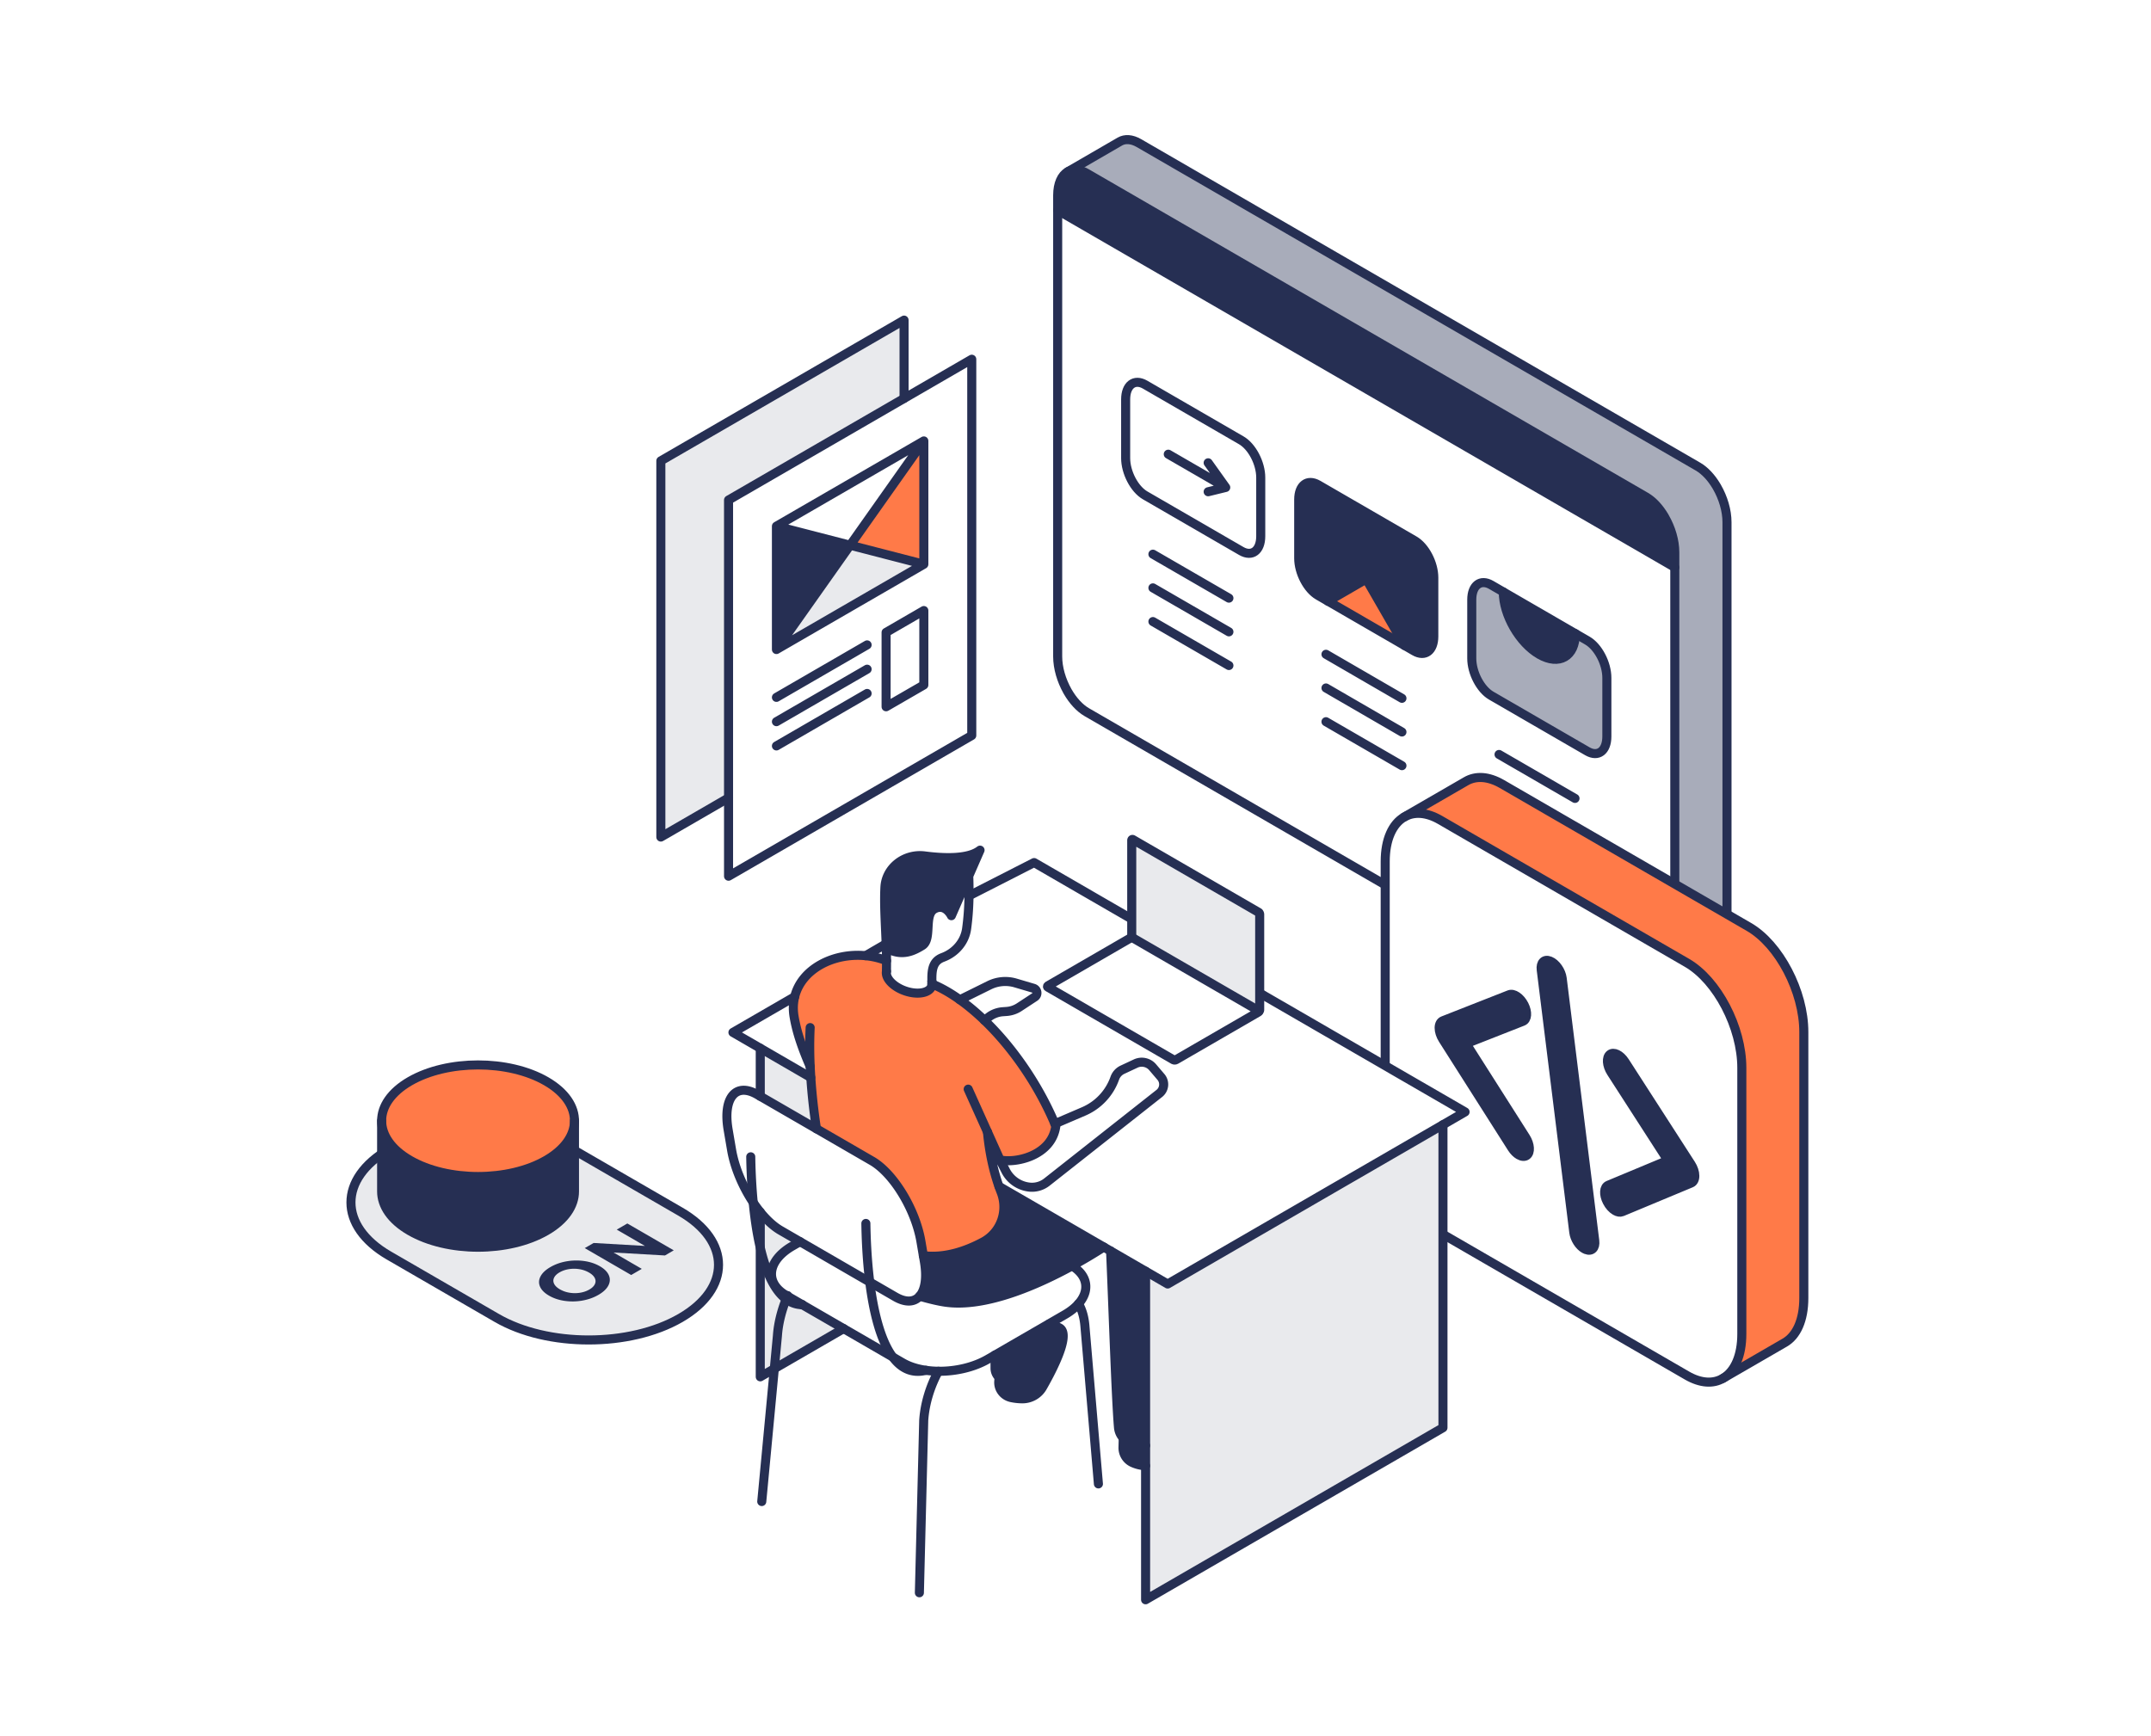 <svg xmlns="http://www.w3.org/2000/svg" width="570" height="460" viewBox="0 0 570 460"><g fill="none" fill-rule="evenodd"><path fill="#FFF" d="M0 0h570v460H0z"/><path fill="#FFF" d="M344.148 147.95v-15.554c0-3.805 2.31-5.55 5.162-3.909l25.475 14.746c2.852 1.65 5.162 6.071 5.162 9.876v15.555c0 3.813-2.31 5.559-5.162 3.909l-22.862-13.232h-.008l-2.605-1.514c-2.852-1.65-5.162-6.072-5.162-9.876zm-45.858-26.535V105.86c0-3.805 2.309-5.559 5.162-3.909l25.474 14.746c2.853 1.65 5.162 6.071 5.162 9.876v15.555c0 3.804-2.31 5.558-5.162 3.908l-25.474-14.745c-2.853-1.65-5.162-6.072-5.162-9.876zm-18.012-65.68V173.99c0 3.044.991 6.344 2.566 9.155l.103.185c1.35 2.339 3.117 4.3 5.043 5.422l148.124 85.736c1.917 1.114 3.675 1.178 5.018.393 1.646-.937 2.677-3.132 2.677-6.256V150.37l-163.53-94.635zm137.17 112.19l3.196 1.852c2.852 1.65 5.162 6.072 5.162 9.876v15.555c0 3.805-2.31 5.55-5.162 3.909l-25.475-14.746c-2.853-1.65-5.162-6.071-5.162-9.876V158.94c0-3.813 2.31-5.559 5.162-3.909l22.278 12.894z"/><path fill="#262F53" d="M280.278 51.762v3.973l163.53 94.635v-3.965c0-3.108-1.022-6.488-2.66-9.315l-.128-.24c-1.335-2.243-3.045-4.118-4.906-5.191L287.99 45.931c-1.854-1.073-3.556-1.185-4.899-.497l-.152.089c-1.63.937-2.66 3.131-2.66 6.24"/><path fill="#A8ACBA" d="M296.763 37.513l-13.672 7.921c1.343-.688 3.045-.576 4.899.497l148.124 85.728c1.861 1.073 3.571 2.948 4.906 5.19l.128.24c1.638 2.828 2.66 6.208 2.66 9.316v122.22c0 3.124-1.03 5.319-2.676 6.256l.008.008 13.832-8.002c1.63-.953 2.669-3.148 2.669-6.256V138.403c0-3.108-1.031-6.488-2.661-9.323l-.136-.232c-1.327-2.235-3.045-4.117-4.906-5.19l-148.125-85.73c-1.933-1.113-3.691-1.193-5.05-.416"/><path fill="#FFF" d="M298.29 105.86v15.555c0 3.804 2.309 8.226 5.162 9.876l25.474 14.745c2.853 1.65 5.162-.104 5.162-3.908v-15.555c0-3.805-2.31-8.226-5.162-9.876l-25.474-14.746c-2.853-1.65-5.162.104-5.162 3.909"/><path fill="#262F53" d="M344.148 132.396v15.555c0 3.804 2.31 8.226 5.162 9.876l2.605 1.514h.008l10.125-5.864 10.132 17.59 2.605 1.506c2.852 1.65 5.162-.096 5.162-3.91V153.11c0-3.805-2.31-8.226-5.162-9.876l-25.475-14.746c-2.852-1.642-5.162.104-5.162 3.909"/><path fill="#FF7A48" d="M362.044 153.48l-10.12 5.86 20.26 11.73z"/><path fill="#A8ACBA" d="M390.007 158.94v15.555c0 3.805 2.31 8.226 5.162 9.876l25.475 14.746c2.852 1.642 5.162-.104 5.162-3.909v-15.555c0-3.804-2.31-8.226-5.162-9.876l-3.197-1.852c0 6.095-4.275 8.564-9.54 5.52-5.267-3.051-9.542-10.468-9.542-16.563l-3.196-1.85c-2.853-1.65-5.162.095-5.162 3.908"/><path fill="#262F53" d="M417.447 167.925l-19.082-11.044c0 6.096 4.275 13.513 9.541 16.564 5.266 3.045 9.541.575 9.541-5.52"/><path stroke="#262F53" stroke-linecap="round" stroke-linejoin="round" stroke-width="2.4" d="M283.091 45.434c1.343-.688 3.045-.576 4.899.497l148.124 85.728c1.861 1.073 3.571 2.948 4.906 5.19l.128.24c1.638 2.828 2.66 6.208 2.66 9.316v122.22c0 3.124-1.036 5.309-2.676 6.256-1.347.777-3.1.72-5.018-.393L287.99 188.752c-1.926-1.121-3.692-3.083-5.043-5.422l-.103-.185c-1.575-2.811-2.566-6.111-2.566-9.155V51.762c0-3.108 1.031-5.302 2.661-6.24"/><path stroke="#262F53" stroke-linecap="round" stroke-linejoin="round" stroke-width="2.4" d="M441.14 274.889l13.832-8.002c1.63-.953 2.669-3.148 2.669-6.256V138.403c0-3.108-1.031-6.488-2.661-9.323l-.136-.232c-1.327-2.235-3.045-4.117-4.906-5.19l-148.125-85.73c-1.933-1.113-3.691-1.193-5.05-.416l-13.824 8.01M443.805 150.37l-163.53-94.64"/><path stroke="#262F53" stroke-linecap="round" stroke-linejoin="round" stroke-width="2.4" d="M398.365 156.882l-3.196-1.85c-2.853-1.65-5.162.095-5.162 3.908v15.555c0 3.805 2.31 8.226 5.162 9.876l25.475 14.746c2.852 1.642 5.162-.104 5.162-3.909v-15.555c0-3.804-2.31-8.226-5.162-9.876l-22.279-12.895zm19 54.728l-20.13-11.65m20.13 20.58l-20.13-11.65m20.13 20.58l-20.13-11.65m-45.312-58.48l22.862 13.233c2.852 1.65 5.162-.096 5.162-3.91V153.11c0-3.805-2.31-8.226-5.162-9.876l-25.475-14.746c-2.852-1.642-5.162.104-5.162 3.909v15.555c0 3.804 2.31 8.226 5.162 9.876l2.605 1.514h.008zm19.582 25.74l-20.13-11.67m20.13 20.6l-20.13-11.67m20.13 20.59l-20.13-11.65m-47.923-59.99l25.474 14.746c2.853 1.65 5.162-.104 5.162-3.908v-15.555c0-3.805-2.31-8.226-5.162-9.876l-25.474-14.746c-2.853-1.65-5.162.104-5.162 3.909v15.555c0 3.804 2.309 8.226 5.162 9.876zm22.202 27.24l-20.14-11.65m20.14 20.58l-20.14-11.65m20.14 20.58l-20.14-11.65"/><path stroke="#262F53" stroke-linecap="round" stroke-linejoin="round" stroke-width="2.4" d="M417.447 167.925c0 6.095-4.275 8.565-9.54 5.52-5.267-3.051-9.542-10.468-9.542-16.564m-26.18 14.189l-10.14-17.59-10.12 5.86h-.01m-27.1-30.15l-15.23-8.81m10.569 9.95l4.66-1.14-4.66-6.53"/><path fill="#FF7A48" d="M478 273.521v70.517c0 5.87-1.946 10.005-5.026 11.786l-16.228 9.388c2.965-1.846 4.826-5.923 4.826-11.67V283.02c0-10.726-6.512-23.195-14.54-27.837l-65.422-37.869c-3.644-2.106-6.965-2.242-9.514-.76l-.006-.013 16.428-9.498c2.555-1.476 5.876-1.34 9.508.767l65.433 37.862C471.49 250.32 478 262.782 478 273.52"/><path fill="#FFF" d="M404.602 306.209c1.015-.777.876-2.906-.298-4.759l-15.793-24.847 15.028-5.91c1.186-.467 1.342-2.425.343-4.382-.999-1.95-2.77-3.152-3.956-2.684l-17.556 6.904c-.63.247-1 .943-1.006 1.892 0 .949.357 2.067.98 3.05l18.296 28.785c.53.839 1.179 1.47 1.829 1.847.79.457 1.577.529 2.133.104zm15.656 24.976c1.533.607 2.582-.442 2.342-2.353l-8.633-69.561c-.24-1.911-1.673-3.96-3.21-4.57-1.53-.618-2.581.435-2.342 2.347l8.633 69.567c.22 1.73 1.404 3.588 2.776 4.363.142.08.286.149.434.207zm27.882-17.637c.623-.26.98-.962.973-1.918 0-.955-.37-2.073-.999-3.049l-17.544-27.22c-1.186-1.84-2.957-2.69-3.956-1.891-.999.8-.843 2.939.344 4.778l15.014 23.293-15.779 6.58c-1.18.487-1.31 2.463-.299 4.407.552 1.073 1.335 1.908 2.128 2.366.647.374 1.303.495 1.828.274l18.29-7.62zm13.432-30.528v70.523c0 5.747-1.862 9.823-4.826 11.67l-.2.116c-2.556 1.482-5.877 1.34-9.515-.767l-65.42-37.862c-8.036-4.655-14.541-17.118-14.541-27.85v-70.517c0-5.864 1.945-10.005 5.026-11.78 2.549-1.482 5.87-1.346 9.514.76l65.421 37.869c8.03 4.642 14.541 17.11 14.541 27.838z"/><path fill="#262F53" d="M449.113 311.63c.006.956-.35 1.659-.972 1.918l-18.29 7.62c-.525.22-1.182.1-1.83-.273-.793-.459-1.575-1.294-2.127-2.367-1.011-1.944-.882-3.92.298-4.407l15.78-6.58-15.014-23.293c-1.187-1.84-1.343-3.979-.344-4.778 1-.8 2.77.052 3.957 1.892l17.543 27.22c.63.975 1 2.093 1 3.048M422.6 328.832c.24 1.911-.809 2.96-2.341 2.353a3.43 3.43 0 0 1-.435-.208c-1.372-.774-2.556-2.633-2.776-4.362l-8.633-69.567c-.24-1.912.812-2.965 2.342-2.347 1.537.61 2.97 2.659 3.21 4.57l8.633 69.561zm-18.296-27.382c1.174 1.853 1.314 3.983.298 4.758-.555.426-1.343.354-2.134-.104-.65-.375-1.297-1.007-1.829-1.846l-18.295-28.786c-.624-.982-.98-2.1-.98-3.05.006-.948.376-1.644 1.005-1.891l17.557-6.904c1.187-.468 2.958.735 3.956 2.685.999 1.957.843 3.914-.344 4.381l-15.027 5.91 15.793 24.847z"/><path stroke="#262F53" stroke-linecap="round" stroke-linejoin="round" stroke-width="2.4" d="M428.022 320.894c.647.374 1.303.495 1.829.274l18.289-7.62c.622-.26.98-.962.973-1.918 0-.955-.37-2.073-.999-3.048l-17.543-27.22c-1.188-1.84-2.958-2.692-3.956-1.892-1 .8-.843 2.939.343 4.778l15.014 23.293-15.78 6.58c-1.18.487-1.309 2.463-.297 4.407.551 1.073 1.333 1.908 2.127 2.366zm-25.554-14.789c.79.456 1.579.528 2.134.104 1.016-.776.876-2.906-.298-4.759l-15.793-24.847 15.027-5.91c1.187-.468 1.343-2.425.344-4.381-.998-1.95-2.769-3.153-3.956-2.685l-17.557 6.904c-.629.247-.999.943-1.005 1.892 0 .95.356 2.067.98 3.048l18.295 28.787c.532.839 1.18 1.47 1.83 1.847zm17.356 24.872c.141.08.285.15.435.209 1.532.606 2.58-.442 2.34-2.354l-8.632-69.56c-.24-1.912-1.673-3.96-3.21-4.571-1.53-.618-2.581.436-2.341 2.347l8.632 69.567c.22 1.73 1.403 3.588 2.776 4.362z"/><path stroke="#262F53" stroke-linecap="round" stroke-linejoin="round" stroke-width="2.4" d="M456.546 365.329c-2.556 1.483-5.877 1.34-9.515-.767l-65.42-37.862c-8.036-4.655-14.54-17.117-14.54-27.85v-70.518c0-5.863 1.948-9.998 5.025-11.78 2.552-1.476 5.87-1.345 9.515.762l65.42 37.868c8.029 4.641 14.54 17.111 14.54 27.838v70.523c0 5.747-1.86 9.823-4.824 11.669"/><path stroke="#262F53" stroke-linecap="round" stroke-linejoin="round" stroke-width="2.4" d="M372.09 216.54l16.428-9.498c2.555-1.476 5.875-1.34 9.508.767l65.433 37.862c8.03 4.648 14.54 17.11 14.54 27.85v70.517c0 5.87-1.944 10.005-5.026 11.787l-16.428 9.504"/><path fill="#FFF" d="M256.754 238.615l17.443-10.2 114.036 66.29-78.808 45.604-44.715-25.88c-1.427-4.059-2.508-8.848-3.04-14.41l3.328 7.388 1.515 2.935a8.042 8.042 0 0 0 6.242 4.285 6.382 6.382 0 0 0 4.669-1.336l29.78-23.486a3.048 3.048 0 0 0 .437-4.373l-2.2-2.577a3.784 3.784 0 0 0-4.486-.978l-3.503 1.635a3.918 3.918 0 0 0-2.04 2.25 15.026 15.026 0 0 1-8.244 8.803l-7.64 3.278c-4.348-10.425-11.266-20.288-18.68-27.435l1.208-.89a6.969 6.969 0 0 1 3.686-1.372l1.012-.074a7.067 7.067 0 0 0 3.35-1.138l4.093-2.687c.918-.599.714-2.008-.343-2.322l-4.748-1.401a9.567 9.567 0 0 0-6.955.599l-7.793 3.85c-2.484-1.78-4.96-3.194-7.348-4.171a1.341 1.341 0 0 0 0-.227 2.951 2.951 0 0 0-.073-.467v-.774c0-2.533.379-4.643 2.862-5.57a.367.367 0 0 1 .095-.037c3.379-1.277 5.797-4.176 6.255-7.606.35-2.585.54-5.016.605-7.506"/><path fill="#E9EAED" d="M382.375 298.09v80.31l-78.8 45.6v-87.08l5.85 3.39z"/><path fill="#FFF" d="M307.64 285.432a3.047 3.047 0 0 1-.436 4.374l-29.78 23.484a6.378 6.378 0 0 1-4.67 1.336 8.041 8.041 0 0 1-6.24-4.285l-1.516-2.935c3.912.986 13.685-.978 14.786-8.943-.088-.204-.168-.415-.255-.62l7.64-3.278a15.031 15.031 0 0 0 8.244-8.804 3.918 3.918 0 0 1 2.039-2.249l3.503-1.635a3.784 3.784 0 0 1 4.486.979l2.2 2.576z"/><path fill="#262F53" d="M303.57 383.125v5.352a9.39 9.39 0 0 1-3.401-.804 4.322 4.322 0 0 1-2.579-4.073l.066-2.467a5.092 5.092 0 0 0 2.338 1.423c1.186.35 2.395.54 3.576.57"/><path fill="#262F53" d="M303.57 336.922v46.204a13.93 13.93 0 0 1-3.576-.57 5.087 5.087 0 0 1-2.338-1.424 4.65 4.65 0 0 1-1.26-2.78c-.649-7.455-1.413-30.765-2.098-46.796l9.272 5.366zm-38.86-22.492l27.79 16.082a138.408 138.408 0 0 1-8.405 4.993c-9.22 5.03-22.97 11.111-33.51 9.63-1.871-.263-4.348-.855-6.897-1.6 1.464-1.664 2.004-4.876 1.26-9.198l-.262-1.54c5.776.73 11.435-1.285 15.841-3.65 4.72-2.533 6.717-8.203 4.748-13.199-.196-.497-.383-1-.565-1.519"/><path fill="#FFF" d="M284.095 335.505c4.239 2.6 4.726 6.607 1.704 10.045-.896 1.022-2.097 1.994-3.598 2.862l-20.428 11.82c-3.751 2.168-8.58 3.255-13.11 3.204a25.693 25.693 0 0 1-3.314-.255c-2.309-.336-4.435-1-6.169-2.008l-2.607-1.511c-3.4-4.555-5.17-12.513-6.096-19.879l6.759 3.913c2.796 1.614 5.054 1.439 6.453-.16 2.549.744 5.025 1.336 6.897 1.599 10.538 1.481 24.288-4.6 33.509-9.63"/><path fill="#262F53" d="M280.745 351.924c2.483 1.321-.146 7.6-2.695 12.483l-.48-.256a3.93 3.93 0 0 0 .48-2c-.065-3.992-.138-7.511-.08-11.228.903.41 1.893.527 2.775 1"/><path fill="#FF7A48" d="M261.67 300.018c.532 5.563 1.614 10.352 3.04 14.412.182.518.37 1.02.566 1.517 1.968 4.998-.03 10.666-4.75 13.2-4.405 2.365-10.064 4.38-15.84 3.65l-.648-3.789c-1.45-8.476-7.254-18.017-12.963-21.324l-14.72-8.52a159.478 159.478 0 0 1-1.66-16.484c-1.806-4.19-3.481-8.6-4.26-13.184-.329-1.913-.248-3.701.152-5.33 1.829-7.373 10.313-11.702 18.79-10.87 1.872.183 3.744.614 5.543 1.33.014.934.007 1.875-.015 2.824-.036.175-.042.35-.03.54.146 2.051 2.951 4.293 6.3 5.008 2.936.621 5.305-.13 5.762-1.703a1.78 1.78 0 0 0 .073-.494c2.388.978 4.865 2.392 7.348 4.173 2.17 1.548 4.348 3.383 6.49 5.434 7.414 7.147 14.286 17.03 18.68 27.435.086.205.168.416.255.62-1.1 7.965-10.873 9.929-14.784 8.944l-3.329-7.389z"/><path fill="#262F53" d="M278.05 362.152a3.92 3.92 0 0 1-.481 2c-2.02 3.674-9.956 3.789-12.832.906-.663-.658-1.057-1.476-1.057-2.447 0 0-.007-1.277-.007-3.474l14.267-8.257.03.044c-.058 3.715.014 7.234.08 11.228"/><path fill="#262F53" d="M277.57 364.152l.48.255a86.015 86.015 0 0 1-1.792 3.27c-1.078 1.877-3.139 3.082-5.389 3.06a14.373 14.373 0 0 1-2.899-.322c-2.054-.445-3.438-2.27-3.307-4.27l.073-1.088c2.878 2.883 10.808 2.767 12.833-.905"/><path fill="#FFF" d="M273.855 261.925c1.056.314 1.26 1.723.342 2.322l-4.093 2.687a7.067 7.067 0 0 1-3.35 1.138l-1.012.073a6.967 6.967 0 0 0-3.685 1.373l-1.21.89c-2.14-2.05-4.318-3.887-6.489-5.434l7.793-3.852a9.57 9.57 0 0 1 6.955-.598l4.749 1.401z"/><path fill="#262F53" d="M259.704 225.322l-7.596 17.367s-1.646-3.402-4.508-1.774c-2.87 1.628-.525 8.052-3.227 9.702-2.032 1.242-5.33 3.132-9.511.628-.015-.372-.024-.737-.037-1.102-.202-5.388-.56-10.506-.328-14.974.262-5.175 5.171-9.022 10.575-8.314 5.339.693 11.617.846 14.632-1.533"/><path fill="#FFF" d="M234.905 257.45c.022-.949.03-1.89.015-2.825 0-1.139-.022-2.263-.059-3.38 4.181 2.504 7.48.613 9.513-.628 2.701-1.65.356-8.074 3.225-9.702 2.863-1.628 4.509 1.774 4.509 1.774l4.602-10.513a99.69 99.69 0 0 1 .044 6.44 68.732 68.732 0 0 1-.604 7.505c-.46 3.43-2.877 6.329-6.256 7.606a.367.367 0 0 0-.095.036c-2.483.928-2.862 3.038-2.862 5.57v1.962c-.467 1.57-2.826 2.324-5.761 1.704-3.35-.716-6.156-2.958-6.3-5.009a1.918 1.918 0 0 1 .03-.54"/><path fill="#FFF" d="M247.01 260.575c.005.08.007.153 0 .227-.022-.009-.051-.023-.073-.03v-.664c.036.153.062.314.073.467"/><path fill="#FFF" d="M246.937 260.772c.021.007.051.022.073.029 0 .175-.03.341-.073.494v-.523zm-16.46 79.011l-23.648-13.687c-1.828-1.06-3.663-2.753-5.368-4.855a33.008 33.008 0 0 1-1.864-2.548c-2.753-4.125-4.923-9.184-5.732-13.914l-.91-5.337c-1.45-8.469 2.003-12.659 7.713-9.352l30.406 17.594c5.71 3.307 11.515 12.848 12.964 21.324l.91 5.33c.743 4.32.204 7.533-1.26 9.198-1.398 1.599-3.656 1.774-6.452.16l-6.759-3.913zm14.873 23.397c-3.737.943-6.6-.583-8.777-3.518l2.607 1.51c1.733 1.008 3.86 1.673 6.17 2.009"/><path fill="#FFF" d="M208.665 343.514l-.314-.183c-5.79-3.35-5.061-9.205 1.625-13.075l2.024-1.168 18.477 10.696c.925 7.365 2.695 15.323 6.096 19.878L212.614 345.8l-3.95-2.285zm26.197-92.269a94.36 94.36 0 0 1 .058 3.38 20.341 20.341 0 0 0-5.542-1.329l5.447-3.153c.015.364.023.73.037 1.102"/><path fill="#E9EAED" d="M223.551 352.128l-18.36 10.63.823-8.754c.218-3.263 1.041-6.606 2.308-9.687 1.253.927 2.676 1.46 4.292 1.482l10.937 6.33zm-7.196-52.964l-14.894-8.614v-12.724l13.399 7.752a159.54 159.54 0 0 0 1.495 13.586"/><path fill="#FFF" d="M214.86 285.578l-20.637-11.943 16.365-9.468c-.401 1.627-.481 3.416-.154 5.329.78 4.584 2.455 8.994 4.26 13.185.045.956.1 1.92.166 2.897m-6.195 57.936l3.95 2.285c-1.617-.022-3.04-.555-4.292-1.482.101-.27.218-.54.342-.803"/><path fill="#E9EAED" d="M212 329.088l-2.025 1.168c-6.686 3.87-7.414 9.725-1.623 13.075l.313.183c-.124.263-.24.533-.343.802-3.335-2.467-5.477-7.745-6.86-13.65v-9.426c1.704 2.103 3.539 3.796 5.367 4.855l5.171 2.993z"/><path fill="#E9EAED" d="M208.322 344.317c-1.267 3.08-2.09 6.424-2.308 9.688l-.823 8.753-3.73 2.153v-34.246c1.384 5.906 3.526 11.184 6.861 13.652"/><path fill="#FFF" d="M201.462 321.24v9.426c-.918-3.928-1.501-8.133-1.865-11.973a32.646 32.646 0 0 0 1.865 2.548"/><path stroke="#262F53" stroke-linecap="round" stroke-linejoin="round" stroke-width="2.4" d="M264.715 314.43l44.71 25.88 78.81-45.61-114.2-66.09-17.26 8.81m-21.95 12.72l-5.45 3.16m-18.79 10.87l-16.36 9.46 20.63 11.95"/><path stroke="#262F53" stroke-linecap="round" stroke-linejoin="round" stroke-width="2.4" d="M303.575 336.92V424l78.8-45.6v-80.31m-180.91-20.26v12.72m0 30.69v43.67l22.09-12.78"/><path stroke="#262F53" stroke-linecap="round" stroke-linejoin="round" stroke-width="2.4" d="M212.614 345.799l26.566 15.374c1.734 1.008 3.86 1.674 6.17 2.008a25.4 25.4 0 0 0 3.313.255c4.53.055 9.359-1.036 13.11-3.205l20.428-11.819c1.5-.869 2.701-1.84 3.598-2.862 3.02-3.44 2.535-7.446-1.704-10.044"/><path stroke="#262F53" stroke-linecap="round" stroke-linejoin="round" stroke-width="2.4" d="M212 329.088l-2.025 1.168c-6.686 3.87-7.414 9.725-1.623 13.075l4.263 2.468m34.322-85.027c.021.007.051.022.073.029 2.389.979 4.862 2.395 7.348 4.173 2.169 1.55 4.352 3.38 6.49 5.434 7.425 7.135 14.286 17.03 18.68 27.435.087.205.168.416.256.62-1.1 7.965-10.874 9.93-14.785 8.943l-8.434-18.74m47.005 94.459a13.845 13.845 0 0 1-3.576-.57 5.114 5.114 0 0 1-2.338-1.422 4.668 4.668 0 0 1-1.26-2.782c-.649-7.454-1.413-30.764-2.098-46.795m-1.798-1.044a135.586 135.586 0 0 1-8.405 4.993c-9.217 5.038-22.971 11.111-33.51 9.63-1.87-.263-4.347-.854-6.896-1.6m-29.001-71.185c-.161 3.212-.156 6.695.007 10.33.043.957.1 1.92.164 2.898.294 4.424.797 9.024 1.496 13.586"/><path stroke="#262F53" stroke-linecap="round" stroke-linejoin="round" stroke-width="2.4" d="M214.695 282.68c-1.806-4.19-3.482-8.6-4.26-13.184-.328-1.913-.25-3.702.153-5.33 1.82-7.375 10.312-11.7 18.79-10.87 1.871.183 3.743.613 5.542 1.33m12.017 6.669c.044-.153.073-.319.073-.494a1.332 1.332 0 0 0 0-.226 2.885 2.885 0 0 0-.073-.468m-12.032-2.657c-.036.176-.042.35-.028.54.143 2.05 2.949 4.293 6.299 5.009 2.935.62 5.294-.134 5.76-1.704"/><path stroke="#262F53" stroke-linecap="round" stroke-linejoin="round" stroke-width="2.4" d="M234.905 257.501v-.05c.011-.95.022-1.891.015-2.826a120.762 120.762 0 0 0-.059-3.38c-.012-.372-.022-.738-.036-1.102-.202-5.388-.56-10.506-.327-14.974.262-5.175 5.17-9.022 10.575-8.314 5.338.693 11.616.846 14.63-1.533l-7.595 17.367s-1.646-3.402-4.509-1.774c-2.87 1.628-.524 8.052-3.225 9.702-2.033 1.242-5.332 3.132-9.513.628m12.076 10.05v-1.961c0-2.533.379-4.643 2.862-5.57a.4.4 0 0 1 .094-.037c3.38-1.278 5.798-4.176 6.257-7.607.35-2.584.536-5.015.604-7.504.057-2.067.037-4.177-.044-6.44m40.946 148.956l-.066 2.468a4.32 4.32 0 0 0 2.579 4.073 9.39 9.39 0 0 0 3.4.804m-38.832-23.42l-.073 1.088c-.131 2 1.253 3.825 3.306 4.27.903.198 1.85.307 2.899.322 2.25.021 4.311-1.183 5.39-3.06a92.933 92.933 0 0 0 1.79-3.27c2.54-4.889 5.179-11.162 2.695-12.483-.88-.475-1.871-.592-2.774-1-.058 3.716.014 7.234.08 11.227a3.933 3.933 0 0 1-.48 2.001c-2.021 3.674-9.949 3.78-12.833.905-.661-.66-1.057-1.474-1.057-2.445 0 0-.007-1.278-.007-3.476m22.126-13.586c.933 1.563 1.537 3.636 1.719 6.154l3.554 41.584m-74.717-94.124l14.72 8.52c5.71 3.307 11.514 12.849 12.963 21.324l.91 5.33c.744 4.321.202 7.53-1.26 9.198-1.4 1.597-3.655 1.774-6.452.16l-30.407-17.6c-1.828-1.06-3.66-2.755-5.368-4.855a33.538 33.538 0 0 1-1.864-2.548c-2.75-4.127-4.923-9.184-5.732-13.915l-.91-5.337c-1.45-8.467 2.003-12.658 7.713-9.35l15.687 9.073zm27.275 122.974l1.151-45.7c.299-4.475 1.74-9.096 3.882-13.001m-39.947-20.055a.99.99 0 0 0-.052.132c-.123.263-.236.534-.342.803-1.221 3.1-2.09 6.424-2.309 9.687l-4.151 43.956"/><path stroke="#262F53" stroke-linecap="round" stroke-linejoin="round" stroke-width="2.4" d="M229.45 324.256c.044 2.766.193 8.906 1.027 15.527.929 7.366 2.702 15.319 6.096 19.88 2.182 2.93 5.04 4.46 8.776 3.518m-46.407-56.585c.036 2.285.151 6.855.655 12.097.37 3.84.946 8.045 1.865 11.972 1.382 5.907 3.525 11.184 6.86 13.652 1.253.927 2.675 1.46 4.293 1.482m49.055-45.781c.532 5.563 1.614 10.352 3.04 14.412.182.518.37 1.02.566 1.517 1.968 4.998-.03 10.666-4.75 13.2-4.405 2.365-10.064 4.38-15.84 3.65m20.313-25.391l1.515 2.935a8.039 8.039 0 0 0 6.241 4.285 6.376 6.376 0 0 0 4.668-1.336l29.781-23.485a3.048 3.048 0 0 0 .437-4.372l-2.2-2.578a3.786 3.786 0 0 0-4.486-.978l-3.504 1.636a3.921 3.921 0 0 0-2.039 2.248 15.029 15.029 0 0 1-8.244 8.804l-7.64 3.278m-25.17-32.869l7.793-3.852a9.573 9.573 0 0 1 6.956-.598l4.748 1.402c1.056.313 1.26 1.722.342 2.32l-4.093 2.687a7.06 7.06 0 0 1-3.35 1.14l-1.012.072a6.97 6.97 0 0 0-3.685 1.373l-1.21.89"/><path fill="#FFF" d="M299.543 248.618l-21.808 12.624c-.11.063-.166.143-.166.223 0 .057.04.12.114.166l33.291 19.265c.171.098.468.08.668-.033l21.808-12.62c.108-.062.165-.142.165-.217 0-.069-.04-.126-.114-.171l-.121-.07-33.17-19.194c-.17-.097-.467-.088-.667.027"/><path fill="#E9EAED" d="M300.005 222.5c-.063.04-.103.126-.103.251v25.244a.83.83 0 0 0 .108.377c.054.096.12.173.2.219l33.17 19.195.121.069c.074.046.149.051.2.017.068-.04.108-.126.108-.252v-25.243a.747.747 0 0 0-.108-.377.529.529 0 0 0-.2-.217l-.122-.07-33.169-19.196c-.074-.046-.143-.046-.194-.023l-.011.006z"/><path stroke="#262F53" stroke-linecap="round" stroke-linejoin="round" stroke-width="2.4" d="M300.21 248.59c-.171-.096-.468-.087-.667.028l-21.809 12.624c-.107.063-.165.143-.165.224 0 .056.04.12.114.165l33.291 19.265c.171.098.468.08.667-.034l21.809-12.619c.108-.062.165-.142.165-.217 0-.069-.04-.125-.114-.171l-.122-.069-33.17-19.195z"/><path stroke="#262F53" stroke-linecap="round" stroke-linejoin="round" stroke-width="2.4" d="M300.005 222.5c-.063.04-.103.126-.103.251v25.244a.83.83 0 0 0 .108.377c.054.096.12.173.2.219m33.291 19.264c.074.045.149.051.2.017.068-.04.108-.125.108-.251v-25.244a.742.742 0 0 0-.108-.377.53.53 0 0 0-.2-.218l-.123-.068-33.168-19.197c-.074-.045-.143-.045-.194-.023"/><path fill="#FFF" d="M244.81 149.547v-32.69l-39.06 22.603v32.69l39.06-22.603zm0 31.99v-19.715l-9.996 5.788v19.715l9.995-5.788zm12.699-86.322v99.71l-64.453 37.303v-99.71l64.453-37.303z"/><path fill="#FFF" d="M244.81 161.82v19.72l-10 5.78v-19.71z"/><path fill="#FF7A48" d="M244.81 116.86v32.69l-19.53-5.04z"/><path fill="#FFF" d="M244.81 116.86l-19.53 27.65-19.53-5.05z"/><path fill="#E9EAED" d="M244.81 149.55l-39.06 22.6 19.53-27.64z"/><path fill="#E9EAED" d="M239.57 84.84v20.76l-46.51 26.92v78.95l-17.94 10.38v-99.71z"/><path fill="#262F53" d="M225.28 144.51l-19.53 27.64v-32.69z"/><path stroke="#262F53" stroke-linecap="round" stroke-linejoin="round" stroke-width="2.4" d="M239.57 105.6l17.94-10.39v99.72l-64.45 37.3v-99.71z"/><path stroke="#262F53" stroke-linecap="round" stroke-linejoin="round" stroke-width="2.4" d="M193.06 211.47l-17.94 10.38v-99.71l64.45-37.3v20.76"/><path stroke="#262F53" stroke-linecap="round" stroke-linejoin="round" stroke-width="2.4" d="M244.81 149.55l-39.06 22.6v-32.69l39.06-22.6zm0-32.69l-39.06 55.29m0-32.69l39.06 10.09m-10 37.77l10-5.78v-19.72l-10 5.79zm-5.03-16.4l-24.03 13.91m24.03-7.47l-24.03 13.91m24.03-7.48l-24.03 13.91"/><path fill="#E9EAED" d="M180.327 321.143c13.435 7.776 13.435 20.384 0 28.166-6.727 3.894-15.527 5.832-24.34 5.832-8.807 0-17.615-1.938-24.335-5.832l-28.575-16.536C96.357 328.885 93 323.783 93 318.689c0-5.1 3.357-10.195 10.077-14.082 13.441-7.776 35.228-7.776 48.676 0l28.574 16.536z"/><path stroke="#262F53" stroke-linecap="round" stroke-linejoin="round" stroke-width="2.4" d="M103.077 332.772C96.357 328.885 93 323.784 93 318.69c0-5.102 3.357-10.196 10.077-14.084 13.442-7.775 35.228-7.775 48.676 0l28.575 16.536c13.434 7.776 13.434 20.384 0 28.167-6.728 3.895-15.528 5.831-24.342 5.831-8.807 0-17.614-1.936-24.335-5.831l-28.574-16.537z"/><path fill="#FF7A48" d="M152.232 297.21c-.074 3.724-2.57 7.437-7.482 10.278-9.982 5.778-26.158 5.778-36.136 0-4.992-2.889-7.485-6.672-7.485-10.455 0-3.786 2.493-7.569 7.481-10.458 9.982-5.773 26.158-5.773 36.14 0 5.066 2.933 7.562 6.794 7.482 10.635"/><path fill="#262F53" d="M152.232 297.21v18.561c0 3.783-2.493 7.57-7.482 10.455-9.982 5.778-26.158 5.778-36.136 0-4.992-2.885-7.485-6.672-7.485-10.455v-18.738c0 3.783 2.493 7.566 7.485 10.455 9.978 5.778 26.154 5.778 36.136 0 4.912-2.84 7.408-6.554 7.482-10.278"/><path stroke="#262F53" stroke-linecap="round" stroke-linejoin="round" stroke-width="2.4" d="M152.232 297.21c-.076 3.724-2.57 7.437-7.482 10.278-9.982 5.778-26.158 5.778-36.136 0-4.992-2.889-7.485-6.672-7.485-10.455 0-3.786 2.493-7.569 7.481-10.458 9.982-5.773 26.158-5.773 36.14 0 5.066 2.933 7.56 6.793 7.482 10.635z"/><path stroke="#262F53" stroke-linecap="round" stroke-linejoin="round" stroke-width="2.4" d="M152.232 297.034v18.737c0 3.783-2.493 7.57-7.482 10.455-9.982 5.777-26.158 5.777-36.136 0-4.992-2.885-7.485-6.672-7.485-10.455v-18.737"/><path fill="#262F53" d="M157.633 340.347c.251-.532.246-1.067-.017-1.607-.264-.54-.776-1.03-1.538-1.47a7.414 7.414 0 0 0-2.54-.89 8.67 8.67 0 0 0-2.78-.01c-.919.145-1.743.428-2.47.849-.726.42-1.214.897-1.466 1.43-.253.531-.247 1.067.017 1.607.264.539.777 1.03 1.539 1.47a7.43 7.43 0 0 0 2.54.89 8.66 8.66 0 0 0 2.777.01c.92-.146 1.742-.428 2.47-.85.727-.42 1.215-.896 1.468-1.429m-3.323 4.355c-1.577.274-3.138.3-4.685.075-1.546-.223-2.924-.684-4.131-1.382-1.208-.7-2.004-1.496-2.391-2.39-.387-.897-.343-1.8.132-2.713.474-.912 1.35-1.737 2.628-2.477 1.278-.739 2.702-1.244 4.272-1.517a14.988 14.988 0 0 1 4.686-.075c1.552.22 2.932.68 4.14 1.379 1.207.698 2 1.497 2.382 2.395.38.899.336 1.802-.133 2.711-.468.91-1.342 1.734-2.619 2.473-1.277.74-2.704 1.246-4.281 1.521m11.93-20.437l12.3 7.12-2.33 1.36-13.61-.78 7.47 4.33-2.81 1.63-12.31-7.13 2.36-1.36 13.59.78-7.47-4.32z"/></g></svg>